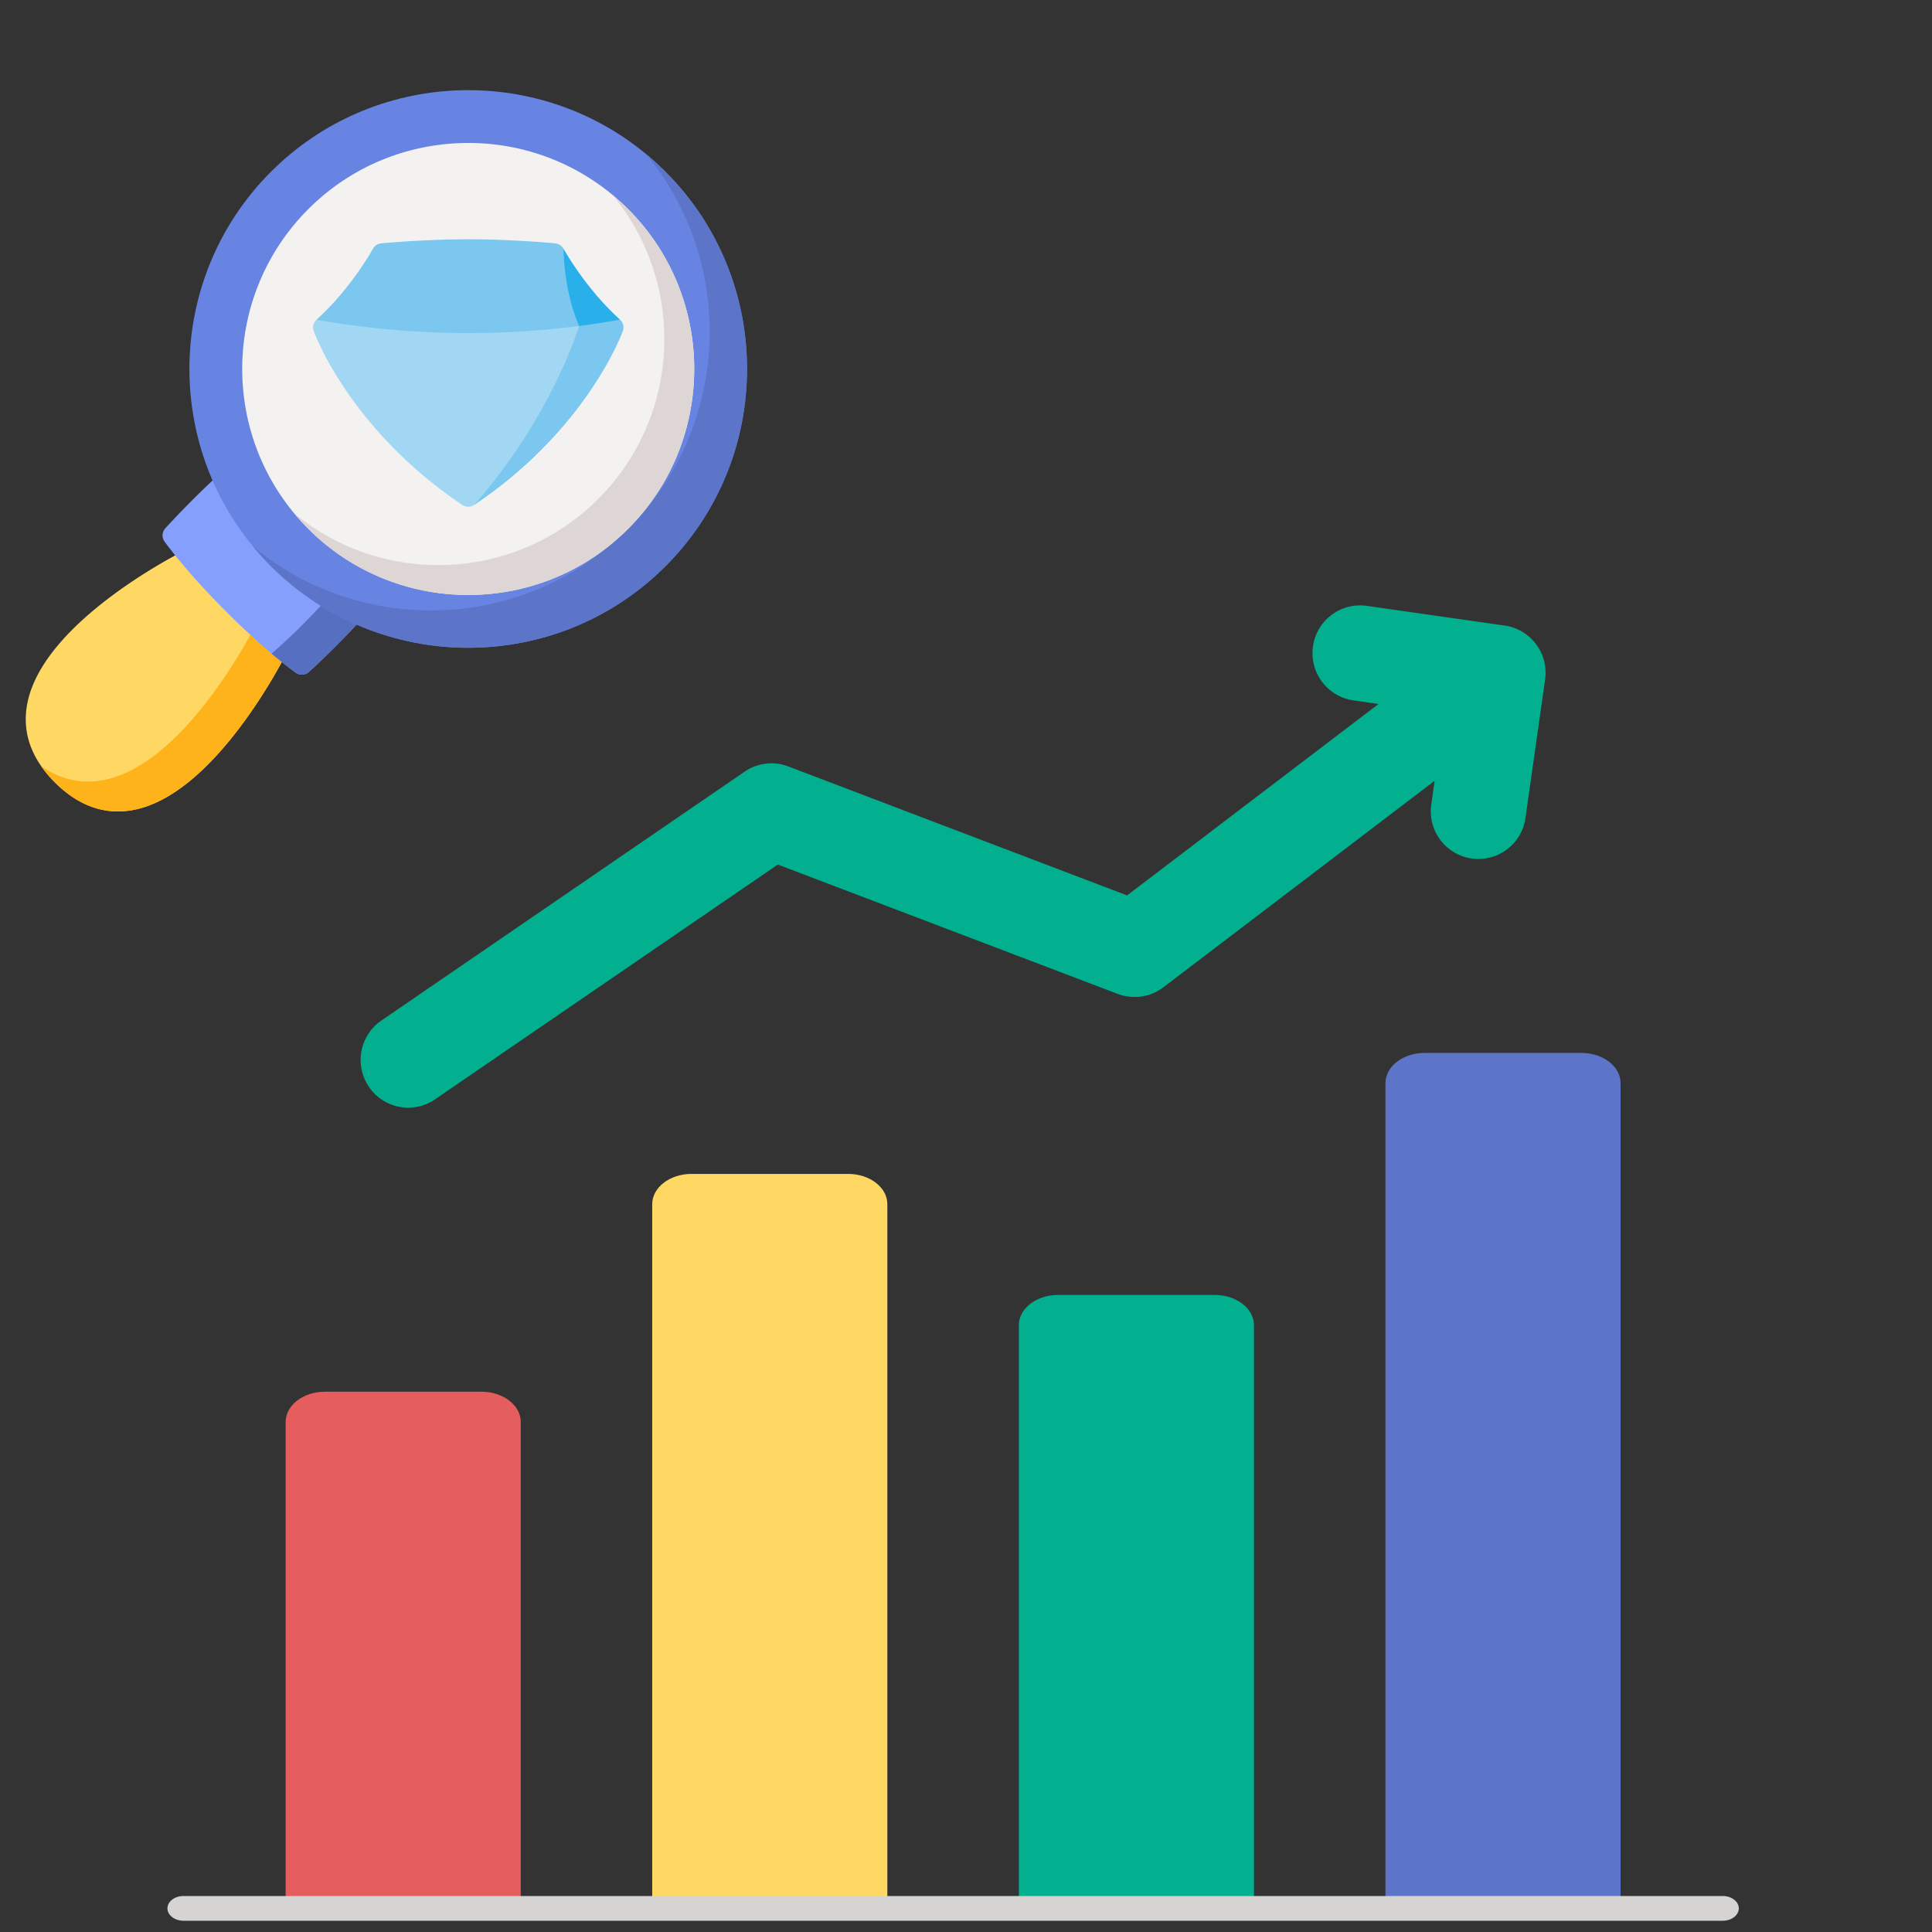 <svg xmlns="http://www.w3.org/2000/svg" width="150" height="150" fill="none" viewBox="0 0 150 150"><rect x="0" y="0" width="150" height="150" fill="#333333" stroke="none"/><g clip-path="url(#a)"><path fill="#FFD863" d="M10.198 62.913c-2.145.355-4.144-.376-5.94-2.171a9 9 0 0 1-1.06-1.26c-1.012-1.454-1.385-3.023-1.111-4.68 1.07-6.486 11.964-11.93 12.427-12.16a.82.82 0 0 1 .943.157l6.744 6.743a.82.82 0 0 1 .156.944c-.229.463-5.673 11.357-12.159 12.427"/><path fill="#FFB31A" d="M22.357 50.486c-.229.463-5.673 11.357-12.159 12.427-2.145.355-4.144-.376-5.94-2.171a9 9 0 0 1-1.061-1.26c1.455 1.012 3.024 1.384 4.68 1.11 6.487-1.07 11.93-11.964 12.16-12.426a.82.82 0 0 0-.157-.944l2.32 2.32a.82.82 0 0 1 .157.944"/><path fill="#85A0FC" d="M23.972 52.177a.82.82 0 0 1-1.03.041q-.9-.668-1.856-1.473a58 58 0 0 1-3.548-3.282c-1.919-1.919-3.518-3.737-4.756-5.404a.82.82 0 0 1 .055-1.045c2.37-2.574 4.045-4.051 4.114-4.113a.82.82 0 0 1 1.122.037l9.99 9.99c.31.31.32.812.023 1.136-2.369 2.574-4.044 4.05-4.114 4.112"/><path fill="#566FC1" d="M23.972 52.177a.82.82 0 0 1-1.03.041 39 39 0 0 1-1.856-1.473c2.336-2.01 4.486-4.414 5.365-5.43l1.611 1.612a.82.82 0 0 1 .024 1.136c-2.368 2.575-4.044 4.05-4.114 4.113"/><path fill="#6884E3" d="M51.667 43.962c-8.444 8.443-22.184 8.443-30.628-.001q-.734-.735-1.381-1.52c-7.034-8.498-6.574-21.153 1.381-29.107 7.956-7.956 20.61-8.417 29.109-1.383q.785.648 1.519 1.382c8.444 8.444 8.444 22.184 0 30.629"/><path fill="#5C75C9" d="M51.667 43.962c-8.444 8.443-22.184 8.443-30.628-.001q-.734-.735-1.381-1.52c8.498 7.034 21.153 6.575 29.108-1.38 7.956-7.956 8.415-20.611 1.382-29.11q.784.648 1.519 1.382c8.444 8.443 8.444 22.184 0 30.629"/><path fill="#F4F2F1" d="M48.766 16.233q-.587-.587-1.214-1.106a17.5 17.5 0 0 0-11.2-4.027c-4.495 0-8.99 1.71-12.412 5.134-6.455 6.453-6.823 16.722-1.106 23.612q.52.627 1.106 1.214c6.845 6.845 17.981 6.846 24.826 0 6.845-6.844 6.845-17.982 0-24.827"/><path fill="#DED6D4" d="M48.766 16.233q-.587-.587-1.214-1.106c5.717 6.89 5.347 17.16-1.106 23.613-6.454 6.454-16.722 6.823-23.612 1.105q.52.628 1.106 1.215c6.845 6.845 17.981 6.846 24.826 0 6.845-6.844 6.845-17.982 0-24.827"/><path fill="#A1D7F3" d="M48.349 25.705c-.113.31-2.872 7.686-11.539 13.499a.82.82 0 0 1-.915 0c-8.667-5.814-11.426-13.189-11.539-13.5a.82.82 0 0 1 .221-.89l11.776-2.404 8.15 1.664 3.625.741a.82.82 0 0 1 .22.89"/><path fill="#7BC7EF" d="M48.349 25.705c-.113.31-2.872 7.686-11.539 13.499 6.073-6.897 8.15-13.894 8.15-13.894-.176-.41-.328-.825-.458-1.235l3.626.74a.82.82 0 0 1 .22.89"/><path fill="#7BC7EF" d="M48.128 24.815s-1.19.243-3.167.495a69 69 0 0 1-8.608.55c-6.661 0-11.775-1.045-11.775-1.045 2.708-2.45 4.357-5.463 4.373-5.494a.82.82 0 0 1 .641-.426c.133-.012 3.271-.317 6.76-.317 3.49 0 6.629.305 6.761.317a.82.82 0 0 1 .641.428c.017.029 1.665 3.043 4.374 5.492"/><path fill="#29B0EA" d="M48.128 24.815s-1.19.243-3.167.495c-1.243-2.87-1.207-5.987-1.207-5.987.017.03 1.665 3.043 4.374 5.492"/></g><path fill="#02AF8E" fill-rule="evenodd" d="M82.142 100.539h12.177c1.673 0 3.038 1.052 3.038 2.342v45.285H79.104v-45.285c0-1.29 1.365-2.342 3.038-2.342" clip-rule="evenodd"/><path fill="#FFD863" fill-rule="evenodd" d="M53.678 91.143h12.178c1.673 0 3.037 1.052 3.037 2.343v54.68H50.638v-54.68c.003-1.29 1.367-2.343 3.04-2.343" clip-rule="evenodd"/><path fill="#E55D5D" fill-rule="evenodd" d="M25.215 108.054h12.178c1.673 0 3.037 1.052 3.037 2.343v37.769H22.178v-37.769c0-1.291 1.364-2.343 3.037-2.343" clip-rule="evenodd"/><path fill="#5C75C9" fill-rule="evenodd" d="M110.605 81.748h12.178c1.673 0 3.037 1.052 3.037 2.342v64.076h-18.255V84.09c.003-1.29 1.367-2.342 3.04-2.342" clip-rule="evenodd"/><path fill="#02AF8E" fill-rule="evenodd" d="m111.384 60.622-21.056 16.03a3.7 3.7 0 0 1-3.528.523L60.39 67.124 33.773 85.355a3.684 3.684 0 0 1-5.131-.973 3.713 3.713 0 0 1 .97-5.15L57.815 59.91a3.67 3.67 0 0 1 3.383-.406l26.309 10.015 19.524-14.862-1.956-.28a3.703 3.703 0 0 1-3.136-4.192 3.694 3.694 0 0 1 4.177-3.146l10.71 1.53a3.7 3.7 0 0 1 3.135 4.191l-1.524 10.748a3.694 3.694 0 0 1-4.177 3.146 3.7 3.7 0 0 1-3.136-4.191z" clip-rule="evenodd"/><path fill="#D5D4D3" fill-rule="evenodd" d="M14.245 149.126c-.687 0-1.245-.43-1.245-.96s.558-.96 1.245-.96h119.51c.687 0 1.245.43 1.245.96s-.558.96-1.245.96z" clip-rule="evenodd"/><defs><clipPath id="a"><path fill="#fff" d="M2 7h56v56H2z"/></clipPath></defs></svg>